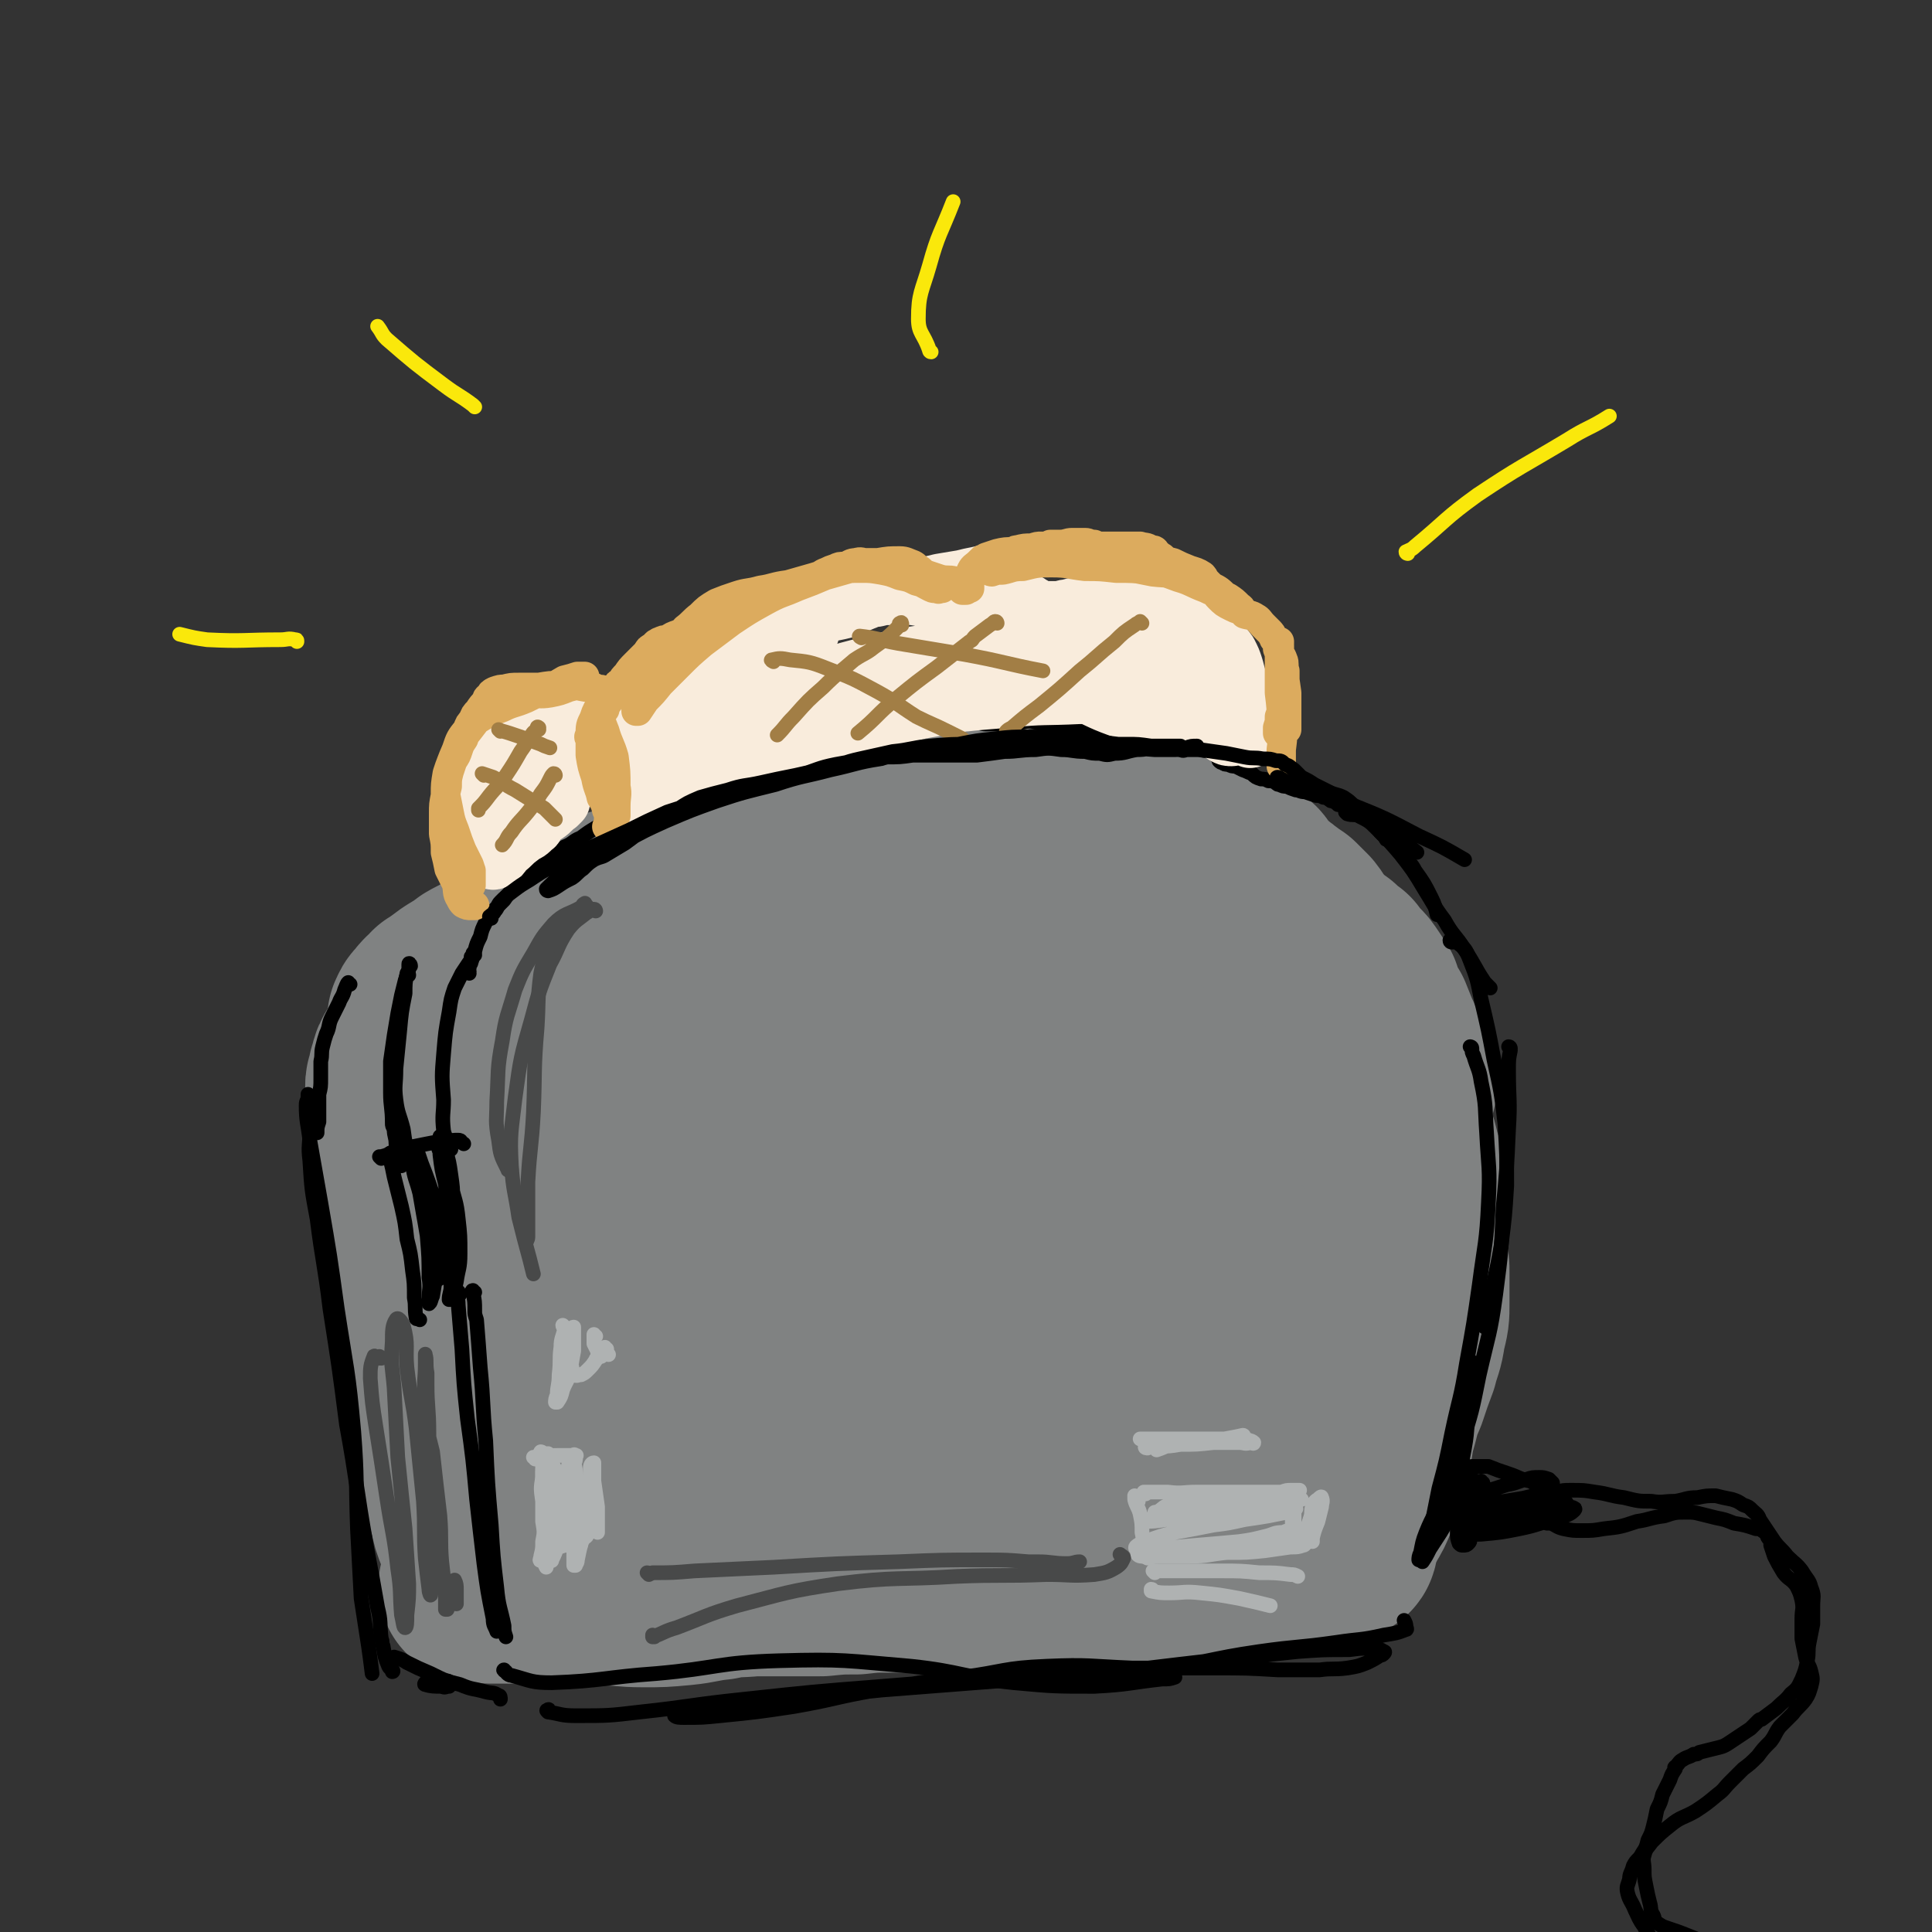 <svg viewBox='0 0 1054 1054' version='1.1' xmlns='http://www.w3.org/2000/svg' xmlns:xlink='http://www.w3.org/1999/xlink'><rect x="0" y="0" width="1054" height="1054" fill="#333333" stroke="none"/><g fill='none' stroke='rgb(128,130,130)' stroke-width='105' stroke-linecap='round' stroke-linejoin='round'><path d='M379,548c0,-1 0,-1 -1,-1 0,-1 0,0 -1,0 '/><path d='M390,564c-1,0 -1,0 -1,-1 -1,-2 -1,-2 -1,-4 1,-4 1,-4 1,-8 1,-2 1,-2 1,-5 0,-2 0,-2 -1,-4 -1,0 -1,0 -1,0 -1,-1 -1,-1 -2,0 -1,2 -1,3 -2,6 -2,4 -2,4 -4,9 -2,8 -2,8 -3,16 -1,9 -1,9 -2,18 -1,9 -1,9 -2,19 -1,9 -1,9 -2,18 0,10 0,10 1,20 1,11 1,11 3,22 2,10 3,10 6,20 0,3 0,2 1,5 2,8 3,8 5,15 1,6 1,7 2,13 0,2 1,1 1,3 2,6 1,6 2,11 1,2 0,2 1,3 1,7 1,7 3,13 1,5 1,5 3,9 0,3 0,3 1,5 0,1 0,1 1,1 0,-1 0,-1 -1,-2 -1,-4 -1,-4 -3,-9 -2,-6 -1,-6 -3,-12 -3,-8 -3,-8 -6,-16 -2,-8 -2,-8 -3,-17 -2,-8 -1,-9 -3,-17 -1,-9 -2,-9 -3,-17 -1,-8 -1,-8 -1,-16 0,-9 0,-9 0,-17 0,-6 0,-6 0,-12 0,-5 0,-5 -1,-10 0,-5 0,-5 -1,-10 -1,-5 -1,-5 -2,-10 -1,-5 -1,-5 -2,-10 -1,-5 0,-5 -1,-10 0,-5 1,-5 1,-9 0,-2 0,-2 0,-4 0,-1 -1,-1 0,-2 0,-3 0,-3 1,-5 1,-3 1,-3 2,-6 1,-2 1,-2 2,-5 1,-2 0,-2 1,-4 0,-1 1,-1 1,-2 2,-2 2,-1 3,-3 1,-2 1,-2 2,-4 2,-1 2,-1 4,-2 3,-3 3,-3 7,-5 3,-2 3,-3 7,-4 4,-2 4,-1 8,-3 4,-1 4,-1 7,-3 5,-1 5,-1 9,-3 5,-3 5,-3 9,-6 6,-2 6,-2 11,-4 6,-3 6,-3 12,-5 5,-3 5,-2 10,-4 4,-2 4,-2 8,-4 4,-1 4,-1 8,-2 4,-1 4,-1 8,-2 5,-2 5,-2 9,-4 5,-2 5,-2 11,-3 5,-2 5,-1 10,-3 8,-2 8,-2 16,-4 3,-1 3,-1 6,-2 3,-1 3,-1 7,-2 3,-2 3,-2 7,-3 5,-1 5,-1 9,-2 4,-1 4,-1 8,-2 4,-1 4,-1 9,-2 4,-1 4,-1 8,-2 1,0 1,0 2,0 3,-1 3,-1 7,-2 2,0 2,0 4,0 1,0 1,0 2,0 2,-1 2,-1 4,-1 1,0 1,0 1,0 4,0 4,0 7,-1 3,0 3,0 6,0 0,0 0,0 1,0 3,0 3,0 6,0 3,0 3,1 6,1 3,1 3,1 5,1 3,1 3,1 6,3 1,1 1,1 3,2 1,1 1,1 3,1 4,2 3,2 7,3 3,1 3,1 7,2 3,2 4,1 7,3 2,1 3,0 5,2 1,1 1,2 2,4 2,1 2,1 3,3 2,2 2,2 5,4 2,3 3,2 5,4 4,3 4,3 7,5 3,3 3,3 6,6 4,5 3,6 7,11 2,4 2,4 4,7 3,3 3,2 6,5 2,3 2,2 5,5 2,3 2,3 4,7 2,3 1,3 3,7 1,4 0,4 1,8 1,2 1,3 3,5 1,2 2,2 3,4 2,2 2,2 4,4 1,2 1,2 1,5 1,2 0,2 1,4 0,2 0,2 1,5 0,2 0,2 1,4 1,1 1,1 1,2 1,1 1,1 2,1 0,1 0,1 0,1 1,0 0,0 0,0 1,0 1,0 1,0 0,0 0,0 0,1 0,0 0,0 -1,1 0,2 1,2 0,3 0,3 0,3 0,5 -1,4 -1,4 -2,8 -1,6 -2,6 -3,11 -1,6 -1,7 -2,13 -2,7 -2,7 -3,14 -2,7 -2,7 -4,15 -2,8 -2,8 -5,16 -3,9 -2,9 -5,17 -3,9 -3,9 -6,17 -2,7 -2,7 -4,14 -2,6 -3,6 -5,12 -1,5 -1,5 -2,11 -2,6 -2,6 -3,12 -1,7 -1,7 -3,13 -1,5 -1,5 -3,10 0,2 -1,2 -1,5 -1,1 0,1 -1,1 0,1 0,0 0,1 0,0 0,0 0,0 0,-3 0,-3 0,-5 0,-5 0,-5 0,-10 0,-2 0,-2 0,-4 2,-14 3,-14 4,-29 2,-22 3,-22 4,-45 1,-27 1,-27 1,-54 -1,-24 -1,-24 -4,-47 -3,-28 -3,-28 -8,-55 -2,-7 -1,-8 -5,-13 -3,-3 -4,-4 -8,-4 -6,1 -7,2 -11,6 -8,9 -8,10 -13,21 -9,20 -10,20 -14,41 -10,49 -9,50 -15,100 -3,19 -1,19 -2,39 -1,18 -1,19 -2,35 0,1 1,0 1,-1 3,-8 3,-8 4,-16 4,-16 4,-16 5,-33 3,-24 3,-24 4,-48 1,-27 1,-27 1,-54 -1,-25 -1,-25 -5,-49 -2,-15 2,-19 -6,-30 -6,-8 -11,-9 -22,-8 -10,1 -11,5 -19,14 -12,13 -13,13 -21,30 -12,23 -11,24 -19,50 -8,25 -8,25 -14,51 -4,19 -3,20 -5,39 -2,13 -2,14 -1,27 0,7 0,8 3,14 1,3 3,4 6,3 5,-3 5,-5 9,-12 7,-16 7,-17 13,-34 8,-24 7,-25 14,-50 7,-26 7,-26 14,-53 6,-21 12,-21 11,-41 -2,-15 -4,-22 -16,-29 -11,-6 -16,-1 -30,3 -20,5 -21,6 -39,15 -22,11 -22,11 -42,25 -18,12 -18,13 -34,26 -11,9 -12,8 -21,18 -4,4 -6,7 -5,10 1,3 5,3 10,2 12,-3 12,-4 23,-9 18,-9 18,-10 34,-20 18,-11 19,-10 36,-23 14,-10 14,-10 28,-22 8,-7 12,-7 15,-15 1,-5 -3,-7 -8,-9 -7,-3 -9,-2 -17,-1 -13,1 -13,0 -25,4 -14,4 -15,4 -28,12 -15,9 -16,8 -28,21 -14,16 -14,17 -24,36 -6,11 -7,12 -8,24 -2,15 -3,16 2,30 3,9 5,9 13,15 7,6 8,6 18,8 12,2 12,2 25,1 15,-1 15,-2 30,-6 16,-4 16,-4 31,-10 25,-10 25,-10 49,-22 5,-2 11,-6 8,-7 -6,-3 -13,-3 -26,-1 -14,1 -14,3 -27,7 -16,5 -17,4 -32,11 -17,8 -17,9 -33,18 -17,10 -17,10 -34,21 -13,7 -13,7 -25,15 -6,4 -10,5 -12,9 -1,2 2,3 5,4 8,3 9,3 18,4 12,1 13,1 25,0 20,-2 20,-3 40,-6 43,-8 43,-8 85,-15 18,-3 18,-2 35,-5 13,-2 17,-3 26,-5 2,-1 -2,-1 -4,0 -8,3 -7,3 -15,6 -15,5 -15,5 -30,10 -19,6 -19,6 -39,12 -23,7 -23,7 -45,15 -21,7 -21,8 -41,15 -14,6 -14,6 -28,11 -8,3 -8,2 -15,5 -3,1 -5,1 -6,3 -1,0 0,1 1,2 4,2 4,2 9,2 9,1 9,1 18,1 15,0 15,0 30,-2 19,-2 19,-3 38,-6 19,-3 19,-3 38,-6 15,-2 15,-2 31,-4 10,-1 10,-1 21,0 6,0 7,-1 13,1 2,0 3,1 4,2 0,1 -1,2 -2,2 -5,2 -6,2 -11,3 -9,1 -9,1 -19,1 -13,1 -14,0 -27,1 -16,1 -16,1 -31,4 -16,3 -16,3 -32,7 -14,4 -14,5 -29,9 -13,3 -13,4 -27,6 -10,3 -10,2 -21,4 -6,1 -6,1 -12,2 -3,0 -3,0 -5,1 -1,1 -1,1 -2,2 -1,1 -1,1 -1,2 1,2 1,3 3,4 2,2 2,3 5,4 6,2 6,2 13,2 8,1 8,0 16,0 7,0 7,0 15,0 13,-1 13,-1 25,-2 22,-2 22,-2 43,-4 14,-1 14,0 28,-1 5,0 5,0 9,0 18,0 18,0 35,0 15,0 15,1 31,2 11,0 12,1 23,0 9,-1 9,-1 18,-3 5,-1 5,-1 10,-2 0,0 1,-1 1,-1 -3,1 -4,2 -8,3 -8,3 -8,3 -15,5 -8,2 -8,2 -16,4 -8,1 -8,1 -17,2 -10,1 -10,1 -20,2 -12,0 -12,0 -23,1 -14,1 -14,1 -27,3 -14,1 -14,1 -27,2 -12,1 -12,1 -25,3 -9,1 -9,1 -18,2 -8,0 -8,0 -16,1 -7,1 -7,1 -15,3 -6,1 -6,1 -13,3 -6,2 -6,2 -11,4 -5,2 -5,2 -9,4 -2,1 -2,1 -4,2 0,0 -1,0 -1,0 2,0 3,0 5,0 7,-1 7,-1 13,-2 11,-1 11,0 22,-1 15,-1 15,-1 30,-3 16,-2 16,-1 33,-4 16,-2 16,-3 32,-5 16,-3 16,-3 32,-6 16,-2 16,-2 32,-4 12,-2 12,-2 25,-3 8,-1 8,-1 16,-2 3,0 3,0 7,0 0,0 0,0 0,0 0,0 0,0 0,0 -2,1 -2,1 -4,2 -3,0 -3,0 -5,0 -4,-1 -4,-2 -7,-3 '/><path d='M691,538c0,-1 -1,-1 -1,-1 -1,-1 -1,-1 -1,-2 -1,-3 -1,-3 -2,-5 -1,-2 -1,-2 -2,-5 -1,-1 0,-1 -1,-2 0,0 0,0 0,-1 '/><path d='M750,611c-1,0 -2,-1 -1,-1 0,-2 1,-2 2,-3 2,-2 2,-2 4,-4 2,-3 2,-3 4,-6 1,-3 1,-3 1,-7 1,-3 1,-3 0,-7 0,-4 -1,-4 -2,-8 -1,-5 -1,-5 -3,-9 -2,-5 -2,-5 -4,-10 -2,-3 -2,-3 -4,-7 -1,-3 -1,-3 -2,-6 -2,-3 -2,-3 -4,-6 -2,-3 -2,-3 -4,-5 -3,-3 -3,-3 -5,-6 -3,-2 -3,-2 -6,-5 -3,-2 -4,-2 -7,-5 -4,-2 -3,-3 -7,-5 -3,-2 -3,-2 -7,-4 -3,-2 -3,-2 -6,-4 -3,-2 -3,-2 -6,-4 -3,-1 -3,-1 -6,-3 -5,-3 -5,-4 -10,-6 -5,-2 -5,-2 -9,-4 -4,-2 -4,-2 -9,-4 -2,-1 -3,-1 -5,-2 -1,0 -1,-1 -2,-1 -4,-2 -4,-2 -7,-4 -4,-2 -4,-2 -7,-3 -4,-2 -4,-2 -9,-4 -4,-1 -5,-1 -9,-2 -5,-2 -5,-2 -9,-4 -4,-2 -4,-2 -9,-4 -4,-1 -4,-1 -8,-2 -3,-1 -3,-2 -7,-2 -4,-1 -5,0 -9,-1 -4,0 -4,-1 -9,-1 -4,-1 -4,-1 -9,-1 -3,-1 -3,-1 -7,-1 -3,-1 -3,-1 -7,-2 -3,0 -3,0 -7,-1 -4,0 -4,0 -8,0 -5,0 -5,0 -10,0 -5,0 -5,0 -10,0 -5,1 -5,0 -9,1 -4,0 -4,0 -8,0 -4,1 -4,1 -8,2 -5,0 -5,0 -10,1 -5,1 -5,1 -11,2 -5,1 -5,1 -10,2 -5,1 -5,1 -9,2 -5,1 -5,1 -9,2 -5,2 -5,2 -9,3 -5,1 -5,1 -9,3 -4,1 -4,1 -8,2 -3,1 -3,1 -6,3 -3,1 -3,1 -6,3 -3,1 -3,0 -6,1 -3,2 -2,2 -5,4 -3,1 -4,1 -7,2 -2,1 -2,0 -5,1 -3,1 -3,2 -5,3 -3,1 -3,2 -6,3 -2,1 -3,1 -5,3 -2,1 -2,1 -4,3 -3,2 -3,2 -5,4 -2,2 -3,2 -5,3 -3,2 -3,2 -6,4 -2,2 -2,2 -4,4 -2,1 -2,1 -3,2 -2,1 -2,1 -4,3 -2,1 -2,2 -4,4 -2,2 -2,2 -4,4 -3,2 -3,2 -6,4 -3,2 -3,2 -6,4 -2,2 -2,2 -4,3 -2,1 -2,2 -3,3 -1,1 -2,1 -3,2 -2,2 -2,2 -4,4 -2,2 -2,2 -4,4 -1,2 -1,2 -3,3 -1,1 -2,1 -3,2 -1,1 -1,1 -2,2 -1,1 -1,1 -2,3 -2,1 -2,1 -4,3 -1,1 -1,1 -2,1 -1,1 -1,1 -2,2 -1,1 -1,0 -2,1 -1,1 -1,1 -2,2 -1,0 -1,0 -2,1 0,0 0,0 -1,0 0,1 0,1 -1,1 0,0 0,0 0,0 -1,1 -1,1 -2,2 -1,0 -1,0 -1,0 0,0 0,0 0,1 -1,0 -1,0 -1,0 -1,1 -1,1 -1,0 0,0 0,0 0,-1 0,0 0,0 0,0 0,-1 0,-1 0,-1 -1,0 -1,0 -2,0 -1,1 -1,1 -3,2 -1,1 -1,1 -2,2 -2,2 -1,2 -3,3 -1,2 -1,1 -3,3 -1,0 -1,1 -2,1 -1,1 -1,1 -3,1 0,0 0,1 0,1 0,0 0,0 0,0 0,0 0,0 0,0 0,0 0,0 -1,0 -1,0 -1,1 -3,1 -1,0 -1,0 -2,0 0,0 0,0 -1,0 0,0 0,0 -1,0 0,-2 0,-2 -1,-3 0,-2 0,-2 -1,-3 0,-2 0,-2 0,-3 -1,-2 -1,-2 -1,-4 0,-2 0,-2 0,-4 0,-3 0,-3 0,-6 0,-1 0,-1 0,-2 1,-2 1,-3 3,-4 1,-2 1,-2 3,-4 2,-2 2,-1 3,-3 3,-1 2,-2 5,-3 2,-2 2,-2 5,-4 5,-3 5,-3 9,-6 5,-3 5,-2 9,-5 5,-3 5,-3 9,-5 4,-3 4,-3 9,-6 5,-4 5,-4 11,-7 6,-3 6,-3 12,-6 7,-3 7,-3 15,-6 7,-2 7,-2 14,-4 6,-1 6,-1 11,-2 6,-2 5,-2 11,-4 4,-1 4,-1 9,-2 1,-1 1,-1 3,-1 0,0 0,0 0,0 -3,2 -3,2 -6,4 -4,3 -5,3 -9,6 -7,3 -7,3 -13,6 -9,4 -9,4 -18,9 -11,6 -11,6 -22,11 -9,5 -10,5 -19,11 -9,5 -9,5 -17,11 -7,4 -7,5 -13,10 -6,5 -6,5 -12,10 -6,4 -6,4 -11,8 -4,4 -5,3 -8,7 -2,3 -2,3 -3,7 -1,3 -1,3 -1,6 -1,1 -1,1 -1,2 0,5 0,5 0,9 1,10 1,10 2,19 1,3 1,3 2,6 2,12 1,12 3,25 3,14 3,13 5,27 3,14 2,14 5,28 2,15 2,15 4,29 2,15 2,15 3,30 2,14 2,14 4,28 2,9 1,9 3,19 2,6 2,6 4,13 1,5 1,5 3,10 2,4 1,4 3,7 1,1 1,2 2,1 2,-2 2,-3 2,-7 1,-9 1,-9 2,-17 1,-16 0,-16 1,-32 1,-23 2,-23 3,-46 1,-25 1,-25 2,-51 1,-22 1,-22 2,-45 2,-25 1,-25 5,-51 0,-3 1,-5 2,-6 1,-1 1,1 1,2 1,11 0,12 0,23 1,22 0,22 2,44 3,30 3,30 7,59 4,28 4,28 9,56 4,21 5,21 9,42 4,13 4,13 7,27 1,8 1,8 3,16 1,2 1,5 1,4 1,-2 1,-4 1,-9 1,-14 1,-14 1,-28 -1,-23 -2,-23 -3,-45 -1,-29 -1,-29 -3,-58 -1,-27 -1,-27 -3,-54 -1,-18 -2,-18 -2,-36 0,-11 0,-11 2,-22 1,-4 2,-5 4,-7 1,-1 3,1 3,3 2,10 1,10 2,21 1,19 1,19 2,38 1,26 1,26 2,51 1,22 0,22 2,45 2,17 3,17 6,34 2,12 3,12 6,23 '/><path d='M260,866c0,0 -1,-1 -1,-1 3,0 4,1 8,1 9,0 9,0 17,0 11,0 11,-1 22,0 11,0 11,0 23,1 11,0 11,1 22,1 10,0 10,0 21,-1 10,-1 10,-2 20,-3 9,-2 9,-1 19,-2 9,0 9,0 18,0 9,0 9,0 19,0 10,-1 10,-1 19,-1 9,-1 9,-1 18,-1 8,0 8,0 17,0 8,0 8,0 16,0 7,0 7,0 15,0 7,0 7,0 15,0 8,0 8,0 16,0 6,0 6,0 13,0 5,0 5,0 10,0 4,-1 4,-2 9,-2 5,-1 5,-2 10,-2 5,-1 5,-1 11,-1 5,0 5,0 10,0 4,-1 4,0 8,-1 4,0 4,0 8,0 4,-1 4,-1 9,-1 6,0 6,0 11,0 6,0 6,0 11,0 4,-1 4,0 8,0 3,-1 4,-1 7,-1 3,-1 3,-1 7,-2 3,-1 3,-1 6,-1 3,-1 3,-1 6,-2 1,0 1,0 3,0 3,-1 3,-1 6,-1 4,0 4,0 7,-1 2,0 2,0 4,-1 2,-1 2,-1 3,-1 0,0 1,0 1,-1 0,-1 0,-1 0,-2 1,-3 1,-3 2,-6 2,-4 2,-4 4,-8 3,-5 3,-5 5,-10 3,-7 3,-7 5,-14 2,-7 1,-7 3,-14 1,-7 1,-7 3,-14 2,-8 2,-8 5,-15 3,-9 3,-9 6,-17 2,-8 3,-8 4,-16 2,-8 2,-8 2,-15 0,-7 0,-7 0,-14 0,-1 0,-1 0,-3 0,-4 0,-4 -1,-8 0,-2 0,-2 0,-4 -1,-6 -1,-6 -1,-12 -1,-7 0,-7 -1,-14 0,-6 0,-6 0,-12 -1,-5 -1,-5 -1,-10 -1,-1 -1,-1 -1,-3 -1,-5 -1,-5 -3,-10 -1,-3 -1,-3 -1,-6 -1,-2 0,-2 0,-5 -1,-3 -1,-3 0,-5 0,-3 0,-3 0,-5 0,-2 0,-2 1,-4 0,-1 0,-1 0,-2 0,-1 0,-1 0,-2 0,0 0,0 0,0 0,0 0,0 0,0 1,0 1,0 1,1 '/></g>
<g fill='none' stroke='rgb(0,0,0)' stroke-width='8' stroke-linecap='round' stroke-linejoin='round'><path d='M191,537c-1,0 -1,-1 -1,-1 -1,1 -1,2 -2,4 -1,4 -2,4 -3,7 -2,4 -2,4 -4,8 -2,4 -1,5 -3,9 -1,3 -1,3 -2,7 -1,4 0,4 -1,8 0,5 0,5 0,9 0,5 0,5 -1,9 0,1 0,1 0,2 0,2 0,2 0,4 0,1 0,1 0,2 0,4 0,4 0,7 -1,3 -1,3 -1,6 '/><path d='M208,632c0,0 -1,-1 -1,-1 0,0 1,0 1,0 4,-1 3,-1 7,-3 4,-1 4,-1 8,-2 5,-1 5,-1 10,-2 5,-1 5,-1 10,-1 4,-1 4,-1 7,-1 2,0 1,1 3,2 0,0 0,0 0,0 '/><path d='M214,630c0,0 -1,-1 -1,-1 0,1 0,2 0,4 1,4 1,4 2,9 2,8 2,8 4,16 2,9 2,9 3,18 2,8 2,8 3,17 1,7 1,7 1,15 1,5 0,5 1,11 0,1 1,0 2,1 '/><path d='M241,621c0,0 -1,-1 -1,-1 0,0 1,0 1,0 1,3 2,4 2,7 2,7 2,7 3,14 1,7 1,7 1,13 1,11 1,11 1,22 0,5 0,5 0,11 0,1 0,1 0,2 0,3 0,3 -1,7 0,2 0,2 0,3 0,1 0,1 0,1 0,-2 1,-2 0,-5 0,-4 1,-4 0,-8 -1,-7 0,-7 -2,-13 -3,-9 -4,-8 -7,-17 -3,-8 -3,-9 -6,-17 -2,-5 -2,-5 -4,-11 -1,-1 -1,-2 -2,-3 0,-1 -1,0 -1,1 0,4 -1,4 0,8 1,8 2,8 4,16 2,12 2,11 4,23 1,12 1,12 1,23 1,6 0,6 0,12 0,1 0,3 0,2 1,0 1,-2 2,-4 1,-6 1,-6 2,-11 0,-9 1,-9 0,-18 -1,-10 -2,-10 -4,-19 -1,-9 -1,-9 -3,-18 -1,-5 -1,-5 -3,-9 0,-1 0,-2 0,-2 -1,2 -1,3 -1,6 2,8 2,8 4,16 1,10 1,10 2,20 1,9 1,9 2,17 1,4 0,5 2,8 0,1 1,1 2,1 2,-1 3,-2 3,-4 2,-5 2,-5 3,-11 1,-8 1,-8 0,-16 0,-10 -1,-10 -2,-21 -2,-8 -2,-8 -3,-16 0,-3 -1,-5 -1,-5 0,0 0,2 1,3 1,8 2,7 3,15 2,10 1,10 2,21 1,12 1,12 1,23 0,7 0,7 0,15 0,3 -1,4 -1,7 1,0 1,0 1,-1 2,-4 2,-4 3,-9 1,-7 2,-7 2,-15 0,-10 0,-10 -1,-19 -1,-10 -2,-10 -4,-19 0,-2 -1,-5 -1,-5 -1,1 -1,3 -1,6 0,8 0,8 0,15 0,9 0,9 1,18 0,8 1,8 1,17 '/><path d='M224,527c0,-1 -1,-2 -1,-1 0,0 0,1 0,3 -1,3 -1,3 -2,6 -1,4 -1,4 -2,8 -1,5 -1,5 -2,10 -1,6 -1,6 -2,12 -1,7 -1,7 -2,14 0,9 0,9 0,17 0,8 1,8 1,17 0,1 0,1 1,3 0,4 1,4 1,8 1,1 1,1 1,2 0,2 0,2 1,5 0,0 0,0 0,1 1,1 1,1 1,2 0,0 0,0 0,0 0,1 0,1 0,2 '/><path d='M223,532c0,0 0,-2 -1,-1 -1,5 -1,6 -1,11 -2,10 -2,10 -3,21 -1,10 -1,10 -2,20 0,9 -1,9 0,17 1,8 2,8 4,16 1,7 1,8 3,15 1,3 2,3 3,5 '/><path d='M259,521c0,0 -1,0 -1,-1 0,0 0,1 0,1 0,1 0,1 -1,1 0,2 0,2 -1,3 -2,3 -2,3 -4,6 -2,4 -2,4 -4,8 -2,6 -2,6 -3,13 -2,11 -2,11 -3,23 -1,12 -1,12 0,25 0,8 -1,8 0,17 1,4 2,4 3,9 1,1 1,1 1,1 '/><path d='M256,531c0,-1 -1,-1 -1,-1 0,-1 1,0 1,0 0,-1 -1,-1 0,-2 0,-2 1,-2 1,-3 1,-3 1,-3 2,-6 1,-4 1,-4 3,-8 1,-4 1,-4 3,-8 2,-3 2,-3 4,-6 3,-3 3,-3 6,-6 2,-3 2,-3 5,-6 2,-3 1,-3 4,-5 2,-3 2,-3 5,-6 3,-2 3,-3 6,-4 3,-2 3,-2 6,-3 4,-2 4,-2 7,-5 5,-2 4,-3 9,-5 4,-3 4,-3 9,-6 5,-2 5,-2 9,-4 4,-2 4,-2 8,-4 3,-2 3,-2 6,-4 4,-1 4,-1 7,-3 4,-3 4,-3 8,-6 3,-2 3,-1 7,-3 3,-1 3,-1 6,-2 2,0 2,0 4,0 3,-1 3,-1 6,-1 4,-1 4,-1 7,-2 4,0 4,0 8,-1 3,-1 3,-1 6,-2 3,-1 3,-1 6,-2 3,-2 3,-2 7,-3 4,-1 4,-1 8,-3 3,-1 3,-1 7,-1 3,-1 3,-1 7,-2 2,-1 2,-1 5,-2 4,-1 4,-1 7,-2 4,-1 4,0 9,-1 6,-1 6,-1 11,-2 5,0 5,0 10,-1 4,0 4,0 7,-1 1,0 1,1 2,0 2,0 2,0 4,0 1,0 1,0 1,0 3,0 3,0 5,0 2,-1 1,-1 3,-1 4,-1 4,-1 9,-2 3,0 3,0 7,-1 1,0 1,0 3,0 3,0 3,-1 7,-1 2,0 2,1 5,1 3,0 3,0 5,0 4,0 4,0 7,0 4,-1 4,-1 8,-1 4,-1 4,-1 7,0 2,0 2,0 3,1 1,0 1,1 2,1 1,1 2,1 3,1 4,0 4,0 7,0 4,0 4,0 9,0 3,0 3,0 7,1 1,0 1,0 2,1 1,1 1,1 1,2 1,0 1,1 2,1 2,0 2,0 4,0 2,0 3,0 5,0 2,0 2,0 5,1 0,0 0,0 1,1 0,0 0,0 1,0 1,1 1,1 2,1 4,0 4,0 7,0 4,0 4,0 8,0 2,0 2,0 5,0 1,0 1,1 2,2 0,0 0,0 0,1 1,1 1,1 3,1 2,1 2,0 4,0 4,0 4,0 7,0 3,1 3,0 6,1 2,0 2,1 3,2 0,0 0,1 0,1 1,1 1,1 1,2 1,1 1,1 2,1 1,1 1,1 3,1 2,1 2,1 4,1 2,1 2,1 4,2 3,1 2,1 5,2 2,2 2,2 5,3 2,0 2,0 4,1 2,0 2,0 4,1 1,1 1,1 2,1 2,1 2,1 4,1 2,1 2,1 5,2 2,0 2,1 5,1 3,1 3,1 6,2 2,0 2,0 4,1 1,0 1,0 3,1 1,1 1,1 2,1 2,1 2,1 3,2 3,0 3,0 5,1 2,2 2,2 4,4 3,1 3,0 6,1 1,1 1,1 3,2 1,1 1,1 2,2 1,1 1,1 2,3 1,1 1,1 1,2 1,1 1,1 3,3 0,1 0,1 1,1 2,2 2,2 4,3 1,1 1,1 2,2 1,1 1,1 1,2 1,2 1,2 2,3 3,3 4,3 6,7 5,7 5,7 9,15 2,4 2,5 3,9 '/><path d='M735,444c0,0 -1,-1 -1,-1 0,0 1,0 1,1 3,1 4,0 6,1 6,3 6,3 10,7 7,7 7,7 13,14 7,9 7,9 13,19 5,8 5,9 11,17 5,9 6,8 11,16 6,9 5,9 11,18 1,1 1,1 3,3 '/><path d='M792,514c0,0 -1,0 -1,-1 0,0 1,1 1,1 2,0 3,-1 4,1 4,3 4,4 6,9 4,10 4,11 6,21 4,17 4,17 7,33 4,18 4,18 6,35 1,17 1,17 1,34 -1,16 -1,16 -3,32 -3,18 -4,18 -7,35 -1,5 -1,5 -2,10 '/><path d='M803,572c0,0 -1,-1 -1,-1 0,0 1,0 1,1 0,2 0,2 1,4 2,7 3,7 4,14 3,14 2,14 3,28 1,19 2,19 1,38 -1,22 -2,22 -5,45 -3,21 -3,21 -7,43 -3,19 -4,19 -8,38 -3,15 -3,15 -7,30 -2,10 -2,10 -4,20 '/><path d='M824,572c0,0 0,-1 -1,-1 0,0 1,1 1,2 -1,5 -1,5 -1,11 0,16 1,16 0,32 -1,22 -1,22 -3,43 -1,24 -1,24 -4,47 -3,22 -4,22 -9,44 -4,20 -4,20 -10,39 -5,14 -5,14 -11,28 -3,10 -4,9 -8,19 -2,5 -2,6 -3,11 -1,2 -1,3 -1,4 0,0 1,0 1,0 '/><path d='M803,744c0,-1 0,-1 -1,-1 0,-1 1,0 1,0 -1,11 -1,11 -2,23 -1,14 0,14 -3,29 -2,13 -1,14 -6,27 -4,12 -5,12 -12,23 -2,4 -2,4 -4,7 '/><path d='M251,706c-1,-1 -1,-2 -1,-1 -1,2 0,3 0,7 1,12 1,12 2,24 1,19 1,19 3,38 3,22 3,22 5,44 2,18 2,18 4,35 2,15 2,15 5,30 0,4 1,4 2,7 '/><path d='M259,705c-1,0 -1,0 -1,-1 -1,0 0,1 0,1 0,0 0,0 0,0 1,5 1,5 1,10 0,2 0,2 1,5 1,13 1,12 2,26 2,20 1,20 3,40 1,23 1,23 3,46 1,17 1,17 3,34 1,11 2,11 4,21 0,3 0,3 1,6 '/><path d='M169,598c0,0 0,0 -1,-1 0,0 0,1 0,1 0,3 -1,2 -1,5 0,9 1,10 2,19 3,17 3,17 6,34 5,29 5,29 9,58 5,33 6,33 9,67 2,26 1,26 2,53 1,19 1,19 2,38 2,13 2,13 4,26 1,7 1,7 2,15 '/><path d='M170,617c-1,0 -1,-1 -1,-1 -1,-1 0,-2 0,-1 0,0 0,1 0,2 0,8 -1,8 0,16 1,16 1,16 4,32 3,24 4,24 7,49 5,32 5,32 9,63 6,33 5,33 11,67 3,16 3,16 6,33 2,8 1,8 2,17 1,2 0,2 1,4 1,6 1,6 3,11 1,2 2,1 2,2 1,1 0,1 0,1 '/><path d='M216,905c0,0 -1,-1 -1,-1 0,0 0,0 0,0 3,1 4,1 7,3 6,3 6,3 13,6 8,4 8,4 16,6 7,3 7,2 14,4 4,1 4,0 7,2 1,0 1,1 1,2 0,0 0,0 0,0 '/><path d='M245,918c0,0 0,-1 -1,-1 -1,0 -1,1 -2,1 -5,0 -5,-1 -9,-1 -1,1 -2,2 -1,2 3,1 5,1 9,1 2,1 2,0 4,0 '/><path d='M276,912c0,0 -2,-1 -1,-1 1,1 2,3 4,3 11,3 11,4 22,4 28,-1 29,-3 57,-5 34,-3 33,-6 67,-7 36,-1 36,0 72,3 28,3 28,6 56,9 22,2 22,2 44,2 19,-1 19,-2 37,-4 4,0 4,0 7,-1 '/><path d='M300,934c0,-1 -1,-2 -1,-1 -1,0 -1,0 0,1 7,1 7,2 15,2 18,0 18,0 35,-2 28,-3 28,-4 57,-7 37,-4 37,-4 75,-7 37,-3 37,-3 74,-5 31,-2 31,-2 63,-4 25,-3 25,-3 51,-6 20,-2 20,-2 39,-4 14,-1 14,-1 28,-1 8,-1 8,-1 16,0 2,0 1,0 3,1 0,0 0,0 0,0 0,0 1,0 0,1 -1,1 -1,1 -2,1 -3,2 -3,2 -7,4 -5,2 -5,2 -11,3 -8,1 -8,0 -15,1 -12,0 -12,0 -23,0 -17,-1 -17,-1 -34,-1 -22,0 -22,0 -45,0 -24,-1 -24,-2 -47,-1 -24,1 -23,3 -46,6 -24,3 -24,3 -47,7 -23,4 -22,5 -45,9 -20,3 -20,3 -40,5 -10,1 -10,1 -20,1 -2,0 -4,0 -5,-1 0,-1 2,-1 3,-1 8,-2 8,-2 16,-3 18,-2 18,-2 36,-4 29,-3 29,-3 58,-6 38,-3 38,-3 77,-6 37,-3 37,-2 74,-6 28,-3 27,-5 55,-9 21,-3 21,-2 42,-5 13,-2 13,-1 26,-4 6,-1 7,-1 12,-3 1,0 0,-1 0,-2 0,-1 0,-1 -1,-3 0,0 0,0 0,0 '/><path d='M809,809c0,0 -1,0 -1,-1 0,0 0,1 0,1 -2,0 -3,-2 -5,-1 -2,1 -2,2 -2,4 -1,4 -1,4 -1,8 1,5 1,5 2,10 0,5 0,5 0,9 0,2 0,2 -1,3 -1,1 -1,1 -3,1 -1,0 -1,0 -2,-1 -1,-3 -1,-3 -1,-6 0,-4 0,-4 1,-8 1,-6 2,-6 3,-11 2,-5 1,-5 2,-10 1,-3 1,-3 1,-5 0,-1 0,-1 1,-2 1,0 1,0 2,0 3,0 4,0 7,0 5,2 5,2 11,4 6,2 6,3 12,4 3,2 3,2 7,2 3,1 3,1 5,0 0,0 0,-1 0,-1 -1,-1 -1,-1 -2,-2 -3,-1 -3,-1 -5,-1 -4,0 -4,0 -7,1 -5,1 -5,2 -11,3 -6,2 -6,2 -13,4 -5,2 -5,2 -10,4 -1,1 -2,2 -1,2 3,1 4,1 9,1 7,-1 7,-1 14,-2 6,-1 6,-1 12,-2 3,-1 3,0 7,-1 1,0 1,-1 1,-1 -1,0 -2,0 -4,1 -5,1 -5,1 -11,3 -8,2 -8,2 -16,4 -6,2 -7,2 -13,4 -1,0 -2,1 -2,2 3,1 5,1 9,1 8,1 8,1 16,0 11,0 11,0 21,-2 5,-1 4,-2 8,-3 1,-1 1,0 2,-1 2,-1 4,-1 4,-3 0,-1 -1,-2 -3,-3 -4,-2 -4,-1 -9,-1 -6,0 -7,0 -13,1 -10,2 -10,2 -19,6 -7,3 -8,3 -14,7 -1,2 -3,4 -1,5 4,2 6,1 12,1 11,-1 11,-1 21,-3 10,-2 10,-3 19,-5 4,-2 4,-1 8,-3 2,-1 4,-3 3,-3 -1,-1 -3,-1 -7,-1 -7,1 -7,1 -14,2 -8,0 -8,0 -15,2 -2,0 -3,0 -4,1 -1,1 0,2 0,4 '/><path d='M850,816c0,-1 -1,-1 -1,-1 0,0 0,0 0,0 -1,0 -2,-1 -2,-1 0,0 1,0 2,0 4,-1 4,-1 8,-1 7,0 7,0 13,1 8,1 8,2 16,3 8,2 8,2 15,2 6,1 6,0 13,0 6,-1 6,-2 12,-2 5,-1 5,-1 10,-1 4,1 4,1 9,2 3,1 3,1 6,3 3,1 3,1 5,3 2,2 3,2 4,5 2,3 2,3 4,6 2,3 2,3 4,6 3,4 4,4 7,8 4,4 5,4 8,8 3,5 4,5 5,9 2,5 1,5 1,10 0,5 0,5 0,10 -1,5 -1,5 -2,10 -1,5 0,5 -1,10 -1,5 -1,5 -3,10 -2,4 -2,5 -6,8 -3,4 -4,4 -8,8 -4,3 -4,3 -8,6 -1,0 -1,0 -2,1 -2,2 -2,2 -4,4 -6,4 -6,4 -12,8 -3,2 -4,2 -8,3 -4,1 -4,1 -8,2 -1,1 -1,1 -3,1 -3,2 -3,1 -6,3 -2,1 -2,2 -4,4 -1,0 0,1 0,1 -2,3 -2,3 -3,6 -2,4 -2,4 -4,8 -1,4 -1,4 -3,8 -1,5 -1,5 -2,9 -1,4 -1,4 -3,8 -1,4 -1,4 -3,7 -2,4 -3,3 -5,7 -1,4 -2,4 -2,7 -1,4 -2,4 -1,8 1,4 2,4 4,9 2,4 2,5 5,9 2,4 2,4 5,8 4,3 4,3 8,5 5,2 5,2 11,3 5,1 5,1 11,1 4,0 4,0 9,0 2,0 2,0 4,0 5,1 5,0 9,1 5,0 5,0 10,0 4,0 4,0 8,0 1,0 1,0 2,0 1,0 1,1 1,1 -3,0 -3,0 -5,0 -4,-1 -4,-1 -7,-1 -6,0 -6,0 -11,-1 -6,-1 -6,-1 -12,-3 -4,-2 -4,-2 -8,-4 -6,-3 -6,-3 -11,-5 -5,-2 -5,-2 -11,-4 -3,-1 -3,-1 -6,-3 -2,-1 -1,-2 -2,-4 -2,-3 -1,-4 -2,-7 -1,-4 -1,-4 -2,-9 -1,-5 -1,-5 -1,-9 0,-4 -1,-5 0,-8 1,-4 2,-4 4,-7 5,-5 5,-5 10,-9 6,-5 7,-4 14,-8 6,-4 6,-4 12,-9 4,-3 3,-3 7,-7 3,-3 3,-3 7,-7 4,-3 4,-3 8,-7 3,-4 3,-4 7,-8 3,-4 2,-4 5,-8 4,-4 4,-4 7,-7 3,-4 4,-4 7,-8 2,-3 2,-4 3,-7 1,-4 1,-4 0,-8 -1,-4 -2,-4 -3,-8 -1,-5 -1,-5 -2,-10 0,-5 0,-5 0,-11 0,-5 1,-5 0,-10 -1,-4 -1,-4 -3,-8 -3,-4 -4,-3 -7,-7 -3,-5 -3,-5 -5,-9 -1,-3 -1,-3 -2,-6 0,-1 0,-1 0,-2 -1,-2 -2,-2 -2,-4 -1,0 0,-1 -1,-1 -2,-1 -2,-2 -5,-2 -6,-2 -6,-2 -12,-3 -5,-2 -5,-2 -10,-3 -4,-1 -4,-1 -8,-2 -4,-1 -4,-1 -8,-1 -6,0 -6,0 -12,2 -8,1 -8,2 -15,3 -9,3 -9,3 -18,4 -6,1 -6,1 -12,1 -5,0 -5,0 -10,-1 -4,-1 -4,-2 -7,-3 -1,0 -1,0 -2,0 '/></g>
<g fill='none' stroke='rgb(249,236,220)' stroke-width='32' stroke-linecap='round' stroke-linejoin='round'><path d='M384,424c0,0 0,-1 -1,-1 0,0 1,1 1,1 -1,0 -1,0 -1,0 0,0 0,0 0,0 -1,0 -1,0 -2,-1 0,-1 0,-1 -1,-1 -1,-1 -1,-1 -2,-2 -2,-1 -2,-1 -3,-3 -1,-3 -1,-3 -2,-6 -1,-2 -1,-2 -2,-5 -1,-2 -1,-2 -1,-5 -1,-2 0,-2 -1,-5 -1,-2 -1,-2 -2,-4 0,-2 -1,-2 -1,-4 -1,-2 -1,-2 -1,-4 0,-2 0,-2 0,-4 0,-2 0,-2 0,-4 0,-1 0,-1 0,-2 1,-1 0,-1 0,-1 0,-1 0,-1 0,-2 1,-1 0,-1 1,-2 0,-1 0,-1 1,-3 1,-1 1,-1 2,-2 0,-1 0,-1 1,-2 0,-1 0,-1 0,-2 2,-1 2,0 3,-1 2,-2 2,-2 4,-4 2,-1 2,-1 4,-3 2,-1 2,-1 4,-2 2,-1 2,-1 5,-3 3,-1 3,-1 5,-2 4,-2 4,-2 8,-3 1,-1 1,-1 2,-1 5,-2 5,-2 11,-4 4,-1 4,-1 9,-2 6,-1 6,-1 12,-2 5,-1 5,-2 9,-3 6,-1 6,-1 12,-3 5,-1 5,-1 11,-2 5,-1 5,-1 10,-2 5,-1 5,-1 9,-2 4,0 4,0 8,-1 4,0 4,0 8,0 5,-1 5,-1 9,-2 6,-1 6,-1 12,-2 4,-1 4,-1 9,-2 4,-1 5,-1 9,-1 1,1 1,2 2,3 1,2 0,2 1,4 1,1 1,1 2,2 1,2 2,1 3,2 3,2 3,2 5,3 3,1 3,1 5,2 1,1 2,1 3,2 2,1 1,1 3,2 1,0 1,0 3,0 3,0 3,0 6,0 4,0 4,-1 7,-1 3,-1 3,-1 5,-1 1,-1 1,-1 2,-1 1,0 1,0 3,0 3,0 3,0 6,0 3,0 3,0 7,0 3,0 3,0 7,1 4,0 4,0 7,1 4,1 4,1 8,2 3,1 3,1 6,2 3,0 3,0 6,1 2,1 2,1 5,1 3,1 3,1 7,1 2,0 2,0 5,1 2,1 2,0 3,2 1,0 1,1 2,2 1,2 1,1 2,3 1,2 1,2 2,4 2,3 2,2 4,5 2,4 2,4 3,7 1,3 1,4 2,7 0,2 0,2 1,5 1,3 1,3 2,6 1,2 1,2 2,5 1,3 1,2 2,5 1,2 1,2 1,5 0,1 0,2 0,3 0,1 0,1 -1,3 0,0 0,0 0,1 0,0 0,0 0,0 0,-1 0,-1 0,-2 0,-1 0,-1 -1,-3 -1,-3 -1,-3 -2,-5 -2,-4 -2,-4 -4,-7 -1,-1 -1,-1 -2,-1 -3,-4 -3,-4 -6,-7 -2,-4 -2,-4 -5,-7 -3,-2 -3,-2 -6,-5 -3,-2 -3,-2 -6,-4 -3,-2 -3,-2 -6,-4 -3,-1 -3,-1 -7,-3 -4,-1 -4,-1 -8,-3 -5,-2 -5,-2 -10,-4 -5,-2 -5,-3 -10,-4 -4,-1 -4,-1 -8,-2 -1,0 -1,-1 -2,-1 -7,-2 -7,-1 -13,-3 -8,-1 -8,-1 -15,-3 -6,-2 -6,-2 -12,-4 -5,-1 -5,-1 -9,-1 -7,-1 -7,-1 -14,-2 -6,0 -6,0 -12,0 -7,-1 -7,-1 -14,-1 -6,-1 -6,-1 -12,-2 -6,0 -6,0 -11,0 -5,0 -5,0 -9,1 -4,0 -4,1 -7,2 -5,2 -4,2 -9,4 -4,1 -4,1 -9,2 -4,1 -4,1 -8,3 -5,1 -5,0 -9,2 -5,2 -5,3 -9,5 -5,2 -5,2 -9,4 -5,2 -5,2 -9,4 -3,1 -3,1 -6,3 -3,1 -3,1 -5,1 -1,1 -1,1 -2,2 -2,1 -2,1 -4,2 -3,1 -3,0 -6,1 -3,2 -3,2 -7,3 -4,1 -4,1 -8,3 -3,1 -3,1 -6,4 -3,2 -2,2 -5,5 -3,4 -2,4 -5,8 -3,5 -3,5 -7,10 -3,4 -3,4 -7,9 -1,2 -2,3 -2,4 0,0 1,0 2,0 2,-2 2,-2 5,-4 4,-3 4,-3 8,-6 7,-5 7,-5 15,-9 9,-6 9,-7 18,-13 10,-6 10,-6 20,-12 9,-5 9,-5 18,-10 5,-3 5,-2 10,-5 3,-1 3,-1 5,-2 1,0 1,-1 2,-1 0,0 0,-1 0,-1 -2,0 -3,0 -5,1 -5,1 -5,1 -10,2 -6,2 -6,1 -13,4 -9,3 -9,3 -17,8 -6,3 -6,3 -11,7 -8,7 -7,7 -14,14 -9,10 -9,10 -17,19 -5,6 -6,6 -10,13 -2,3 -1,3 -2,7 0,1 0,1 0,2 1,1 1,1 2,1 1,1 1,1 2,0 2,-2 2,-2 3,-5 1,-2 1,-3 2,-6 0,-3 1,-3 1,-7 0,-4 0,-4 0,-7 0,-2 0,-3 -1,-4 0,-1 -1,-1 -2,-1 -1,0 -2,-1 -3,0 -1,1 -1,2 -2,4 -2,3 -2,3 -2,6 -1,6 -1,6 0,11 0,6 0,6 1,11 0,3 1,3 1,5 0,1 0,1 0,3 0,1 1,1 1,2 0,1 0,1 1,2 0,1 0,1 1,1 0,1 1,1 1,0 1,0 1,-1 1,-2 3,-3 3,-3 5,-6 4,-5 3,-5 8,-9 7,-8 7,-9 16,-15 14,-10 15,-9 31,-16 19,-9 19,-8 39,-15 18,-6 18,-5 36,-10 14,-4 14,-4 28,-8 8,-2 8,-1 16,-3 3,-1 3,-1 6,-2 1,0 1,-1 1,0 -2,1 -3,2 -7,3 -7,2 -7,2 -15,4 -11,2 -11,2 -21,4 -13,2 -13,1 -26,4 -13,2 -13,1 -26,5 -12,3 -12,3 -24,8 -10,4 -10,4 -19,8 -7,3 -7,4 -13,7 -3,2 -4,2 -5,4 0,0 1,1 1,1 4,-1 4,-1 8,-2 9,-3 8,-4 17,-8 14,-6 14,-7 29,-13 19,-7 19,-8 40,-13 22,-6 22,-5 45,-8 18,-3 18,-2 36,-4 13,-2 13,-2 25,-4 5,0 7,-1 9,-1 1,0 -1,1 -3,2 -10,3 -10,3 -20,5 -13,4 -13,4 -25,7 -13,3 -13,3 -25,6 -26,7 -26,7 -51,15 -21,6 -21,6 -41,13 -15,5 -15,4 -30,11 -8,3 -9,3 -16,9 -5,3 -5,3 -8,8 -2,2 -3,5 -2,6 1,1 3,0 6,-1 5,-3 4,-3 9,-6 10,-5 10,-6 20,-10 15,-7 15,-7 31,-13 19,-6 20,-5 39,-10 19,-4 19,-4 37,-8 15,-3 15,-2 29,-4 9,-2 9,-2 18,-4 4,-1 6,-1 8,-1 1,0 -1,0 -2,0 -7,3 -7,3 -14,6 -12,3 -12,3 -24,6 -12,2 -12,2 -23,4 -17,4 -17,3 -33,7 -20,5 -21,4 -40,10 -15,5 -15,5 -29,10 -10,4 -10,4 -20,9 -5,2 -5,2 -9,4 0,1 1,1 1,1 6,-3 6,-3 12,-6 13,-6 13,-6 27,-12 20,-7 20,-7 40,-13 24,-6 24,-6 49,-10 24,-4 24,-4 49,-6 19,-2 19,-1 39,-2 17,0 17,0 33,1 14,0 14,1 27,2 10,2 10,2 19,4 5,1 6,1 9,3 2,1 1,2 1,4 -1,2 -1,2 -2,4 -1,2 -1,2 -3,3 0,1 0,2 -1,2 -2,0 -2,0 -4,-1 -3,-2 -3,-3 -6,-6 -5,-4 -5,-4 -11,-8 -7,-5 -7,-6 -16,-10 -10,-5 -10,-5 -21,-9 -11,-3 -11,-3 -21,-6 -8,-1 -8,-1 -16,-1 -2,0 -4,-1 -4,1 -1,1 -1,3 1,5 6,5 6,5 13,9 12,5 12,6 23,10 12,4 13,4 25,6 10,2 11,2 21,1 7,0 8,0 14,-2 3,-1 5,-2 5,-4 0,-2 -1,-3 -4,-5 -6,-4 -6,-3 -13,-6 -8,-4 -8,-4 -16,-7 -2,-1 -2,-2 -5,-2 -4,-2 -4,-2 -9,-4 '/><path d='M308,389c-1,0 -1,0 -1,-1 -1,0 -1,0 -1,0 -1,0 -1,-1 -3,-1 -3,0 -3,-1 -7,-1 -5,0 -6,0 -11,1 -6,2 -6,2 -11,6 -5,4 -5,4 -8,10 -4,6 -4,7 -5,15 -1,8 -1,9 0,18 1,8 1,8 3,16 1,5 1,5 4,9 1,1 2,2 4,2 2,-1 2,-1 3,-3 2,-1 2,-2 3,-4 0,-2 0,-2 -1,-4 -2,-3 -3,-2 -5,-4 -4,-4 -5,-3 -7,-7 -3,-4 -3,-5 -3,-10 -1,-4 -2,-5 0,-9 1,-5 2,-5 5,-10 4,-4 4,-4 7,-8 4,-3 3,-4 7,-6 4,-2 4,-2 9,-3 4,-1 5,0 10,0 4,1 4,1 8,2 2,1 2,1 4,1 0,0 0,0 0,0 -1,0 -1,0 -3,0 -2,0 -2,-1 -4,0 -2,0 -3,0 -4,2 -2,4 -2,5 -3,9 0,7 -1,8 0,15 1,5 1,5 3,10 1,1 1,1 2,1 1,0 1,0 1,0 0,0 1,1 1,0 2,-2 2,-2 3,-4 1,-3 0,-3 0,-6 0,-4 0,-4 0,-8 -1,-5 -1,-5 -3,-11 -2,-6 -2,-6 -4,-11 -1,-3 -2,-4 -3,-5 0,-1 0,1 0,2 0,6 -1,6 0,11 1,6 1,6 3,13 1,5 1,5 2,11 1,3 1,3 2,7 0,1 0,1 0,2 0,0 0,0 0,0 -2,0 -2,0 -4,1 -3,0 -3,0 -6,2 -3,1 -3,2 -7,3 -4,3 -4,3 -9,5 -5,3 -5,3 -11,6 -4,2 -4,2 -8,5 -1,0 -2,2 -2,2 2,0 3,-1 6,-2 6,-2 6,-2 12,-5 6,-2 6,-1 12,-4 5,-2 5,-2 10,-5 3,-2 3,-3 6,-5 1,-1 1,-1 2,-2 0,0 -1,0 -1,0 -2,0 -2,1 -4,2 -4,2 -3,2 -7,5 -4,2 -4,2 -8,5 -5,3 -5,3 -9,7 -4,4 -4,4 -7,8 -2,2 -2,3 -2,5 0,0 1,1 2,0 3,-2 3,-2 5,-5 5,-4 4,-4 8,-7 4,-3 4,-3 7,-6 1,-1 1,-2 2,-2 0,0 0,2 -1,2 -3,3 -3,3 -6,4 -2,2 -2,2 -5,3 -2,1 -2,1 -4,2 -2,1 -2,1 -4,2 -1,1 -1,1 -3,1 -1,1 -1,1 -1,1 -1,-2 -1,-3 0,-6 1,-5 2,-5 4,-10 1,-6 1,-6 2,-11 0,-6 1,-6 0,-11 0,-5 -1,-6 -2,-10 -1,-3 -2,-3 -4,-5 0,-1 0,-1 -1,-2 0,0 0,0 0,0 0,0 0,0 1,0 4,-1 4,-1 7,-2 6,-2 6,-2 12,-3 9,-2 9,-2 17,-2 5,0 6,-1 11,0 2,1 2,2 4,4 '/></g>
<g fill='none' stroke='rgb(220,171,94)' stroke-width='16' stroke-linecap='round' stroke-linejoin='round'><path d='M332,452c0,0 -1,-1 -1,-1 0,0 1,0 1,0 0,-2 0,-2 0,-5 0,-2 0,-2 -1,-4 -1,-4 -1,-4 -3,-7 -1,-5 -2,-5 -3,-11 -2,-6 -2,-6 -3,-12 0,-4 0,-4 0,-9 -1,-1 -1,-1 0,-2 0,-5 0,-5 2,-9 1,-3 1,-3 2,-5 1,-1 1,-1 1,-2 0,0 0,0 0,0 0,1 0,1 0,3 0,1 0,1 0,1 1,5 1,5 3,10 2,7 3,7 5,14 1,8 1,8 1,16 1,5 0,5 0,11 0,2 0,2 0,4 0,1 0,1 0,1 0,0 0,0 0,0 0,-2 0,-2 0,-4 0,-3 0,-3 0,-6 -1,-4 -1,-4 -2,-8 -1,-5 -1,-5 -3,-10 -1,-5 -1,-5 -1,-10 -1,-3 -1,-3 -2,-7 0,-2 0,-2 0,-4 0,0 0,0 0,-1 0,-1 0,-1 0,-3 0,-1 0,-2 0,-3 0,-1 1,-1 2,-2 0,-1 0,-1 1,-3 1,-1 1,-1 2,-3 1,-2 1,-2 1,-4 1,-1 1,-1 2,-2 1,-2 1,-2 3,-3 1,-2 1,-2 3,-4 2,-3 2,-3 5,-6 3,-3 3,-3 6,-6 1,-2 1,-2 3,-3 1,-1 1,-1 2,-2 1,0 1,-1 2,-1 2,-1 2,-1 4,-1 3,-2 3,-2 6,-3 4,-2 4,-2 8,-4 4,-1 4,-1 7,-3 2,-1 2,-1 4,-1 1,-1 1,-1 2,-1 3,0 3,0 5,-1 3,-1 3,-1 6,-2 3,-1 3,-1 6,-3 3,-1 3,-1 6,-2 2,-1 2,-2 4,-3 4,-1 4,-1 7,-2 4,-2 4,-1 7,-3 4,-2 4,-2 7,-3 3,-2 4,-2 7,-3 2,-1 2,-2 5,-3 2,-1 2,-1 5,-2 2,-1 2,-1 5,-1 3,-1 3,-2 6,-2 3,-1 3,0 5,0 1,0 1,0 2,0 2,0 2,0 3,0 0,0 0,0 0,0 4,0 4,0 7,0 2,0 2,0 5,0 0,0 0,0 1,0 2,1 2,1 5,2 2,2 2,2 5,4 2,1 3,1 5,2 2,1 2,1 4,2 2,1 2,0 4,2 0,0 0,0 1,1 0,0 0,0 0,1 -1,0 -1,0 -1,0 0,0 0,0 -1,0 0,1 0,0 -1,0 0,0 0,0 -1,0 -1,0 -1,0 -3,-1 -4,-2 -3,-2 -7,-3 -4,-2 -4,-2 -9,-3 -5,-2 -5,-2 -10,-3 -6,-1 -6,-1 -11,-1 -7,0 -7,0 -13,1 -7,1 -6,2 -13,4 -7,2 -7,2 -14,4 -8,1 -8,2 -15,3 -7,2 -7,1 -13,3 -6,2 -6,2 -11,4 -5,3 -5,3 -9,7 -4,3 -4,4 -8,7 -3,4 -3,4 -6,8 -2,2 -2,2 -3,5 -2,3 -2,3 -3,6 -2,4 -2,4 -4,7 -3,4 -3,4 -6,8 -2,2 -2,2 -3,5 -1,2 -1,2 -2,3 0,1 0,1 0,2 0,0 0,1 0,1 1,0 1,0 1,0 2,-3 2,-3 4,-6 4,-4 4,-4 8,-9 5,-5 5,-5 10,-10 6,-6 6,-6 13,-12 8,-6 8,-6 16,-12 9,-6 9,-6 18,-11 9,-5 9,-4 18,-8 8,-3 8,-3 15,-6 7,-2 7,-2 14,-4 8,-2 8,-2 15,-3 6,-1 6,-1 12,-1 3,0 4,1 7,2 2,1 2,2 4,3 2,2 2,2 5,3 3,1 3,1 6,2 4,1 4,0 8,1 2,1 1,1 3,2 1,1 1,1 1,2 0,0 0,0 0,1 0,0 0,0 1,0 1,0 1,0 1,0 1,-1 1,-1 2,-1 0,0 0,0 0,0 0,-1 0,-1 0,-1 0,-2 0,-2 0,-4 0,-3 0,-3 1,-5 1,-2 2,-2 4,-4 0,0 0,0 1,-1 1,0 1,0 1,-1 1,0 1,0 2,-1 3,-1 3,-1 6,-2 4,-1 5,-1 9,-1 1,-1 1,-1 2,-1 4,-1 4,-1 8,-1 3,-1 3,-1 5,-1 1,0 1,0 2,0 2,0 2,0 3,-1 1,0 1,0 2,0 1,0 1,0 1,0 1,0 1,0 2,0 4,0 4,-1 7,-1 4,0 4,0 7,0 2,0 2,1 5,1 1,1 1,1 3,1 3,0 3,0 6,0 4,0 4,0 8,0 4,0 4,0 8,0 3,1 3,0 6,2 2,0 2,0 3,2 2,1 1,1 3,2 2,2 2,2 6,3 4,2 4,2 9,4 3,1 4,1 7,3 1,1 1,2 2,3 2,2 2,2 4,4 1,2 1,3 3,5 3,3 3,3 7,5 2,1 2,1 5,2 1,1 1,1 2,1 1,1 1,1 1,1 0,0 0,0 0,0 0,0 0,0 -1,-1 0,0 0,0 0,0 -2,-1 -2,-1 -4,-3 -3,-2 -3,-3 -6,-5 -4,-4 -4,-4 -8,-6 -7,-4 -7,-4 -14,-6 -9,-2 -9,-1 -18,-2 -10,-2 -10,-2 -20,-4 -8,-2 -8,-2 -17,-3 -8,-1 -8,-1 -16,-1 -7,0 -7,0 -14,1 -7,1 -7,2 -13,3 -3,1 -4,1 -7,2 -1,0 -1,1 -2,1 0,1 1,1 1,1 3,-1 3,-1 6,-1 5,-1 5,-2 11,-2 8,-2 8,-2 16,-2 9,0 9,1 18,2 8,0 8,0 17,1 9,0 9,0 18,1 8,1 8,1 16,4 7,2 7,3 15,6 6,3 6,2 12,5 3,2 3,2 6,5 2,1 1,2 3,4 3,1 3,0 6,2 2,1 2,2 4,4 2,2 2,2 4,4 1,1 1,2 2,3 0,1 0,1 1,1 0,0 -1,0 0,0 0,1 0,1 0,1 1,0 1,0 2,0 0,0 0,0 0,0 0,0 0,0 0,0 0,1 0,1 0,1 -1,2 -1,2 -1,3 1,3 2,3 3,6 1,2 0,3 1,6 0,1 0,1 0,2 0,3 0,3 0,7 0,1 0,1 0,2 0,4 0,4 -1,8 0,3 -1,3 -2,6 0,3 0,3 -1,6 0,1 0,1 0,3 0,0 0,0 0,0 1,-2 1,-2 2,-3 0,-3 0,-3 0,-6 1,-3 1,-3 0,-6 0,-6 0,-6 -1,-13 0,-4 0,-4 0,-9 0,-3 0,-3 0,-7 0,-1 0,-1 0,-3 0,0 0,-1 0,-1 0,1 0,2 0,3 1,4 1,4 2,9 1,7 1,7 2,14 0,6 0,6 0,13 0,3 0,3 0,7 -1,1 -1,1 -2,2 0,1 0,1 -1,1 0,0 0,0 0,0 0,-2 0,-3 1,-5 0,-4 0,-4 0,-9 0,-5 0,-5 0,-10 0,-3 0,-4 -1,-7 0,0 0,-1 -1,-1 0,4 0,5 0,9 1,8 1,8 1,16 1,7 1,7 0,15 0,5 0,5 0,9 '/><path d='M338,378c-1,0 -1,-1 -1,-1 0,0 0,0 0,0 -1,0 -1,0 -2,0 -2,0 -2,0 -4,0 -3,-1 -3,-1 -6,-1 0,0 0,0 -1,-1 -5,0 -4,0 -9,-1 -5,0 -5,0 -10,0 -5,0 -5,0 -11,1 -6,0 -6,0 -11,0 -4,0 -4,0 -8,1 -2,0 -2,0 -5,1 -2,1 -2,1 -3,3 -2,1 -1,1 -2,3 -2,2 -2,2 -4,5 -2,2 -2,2 -3,5 -2,2 -2,2 -3,5 -1,2 -1,2 -2,5 -2,3 -2,3 -3,6 -1,3 -1,3 -3,6 -1,3 -1,3 -2,6 -1,4 -1,4 -1,8 -1,4 -1,4 -1,8 0,4 -1,4 0,7 0,4 1,4 2,8 2,4 2,3 4,7 2,4 2,4 4,7 1,3 1,3 2,5 1,2 1,2 2,4 0,1 0,1 0,3 0,1 0,1 0,3 0,1 0,1 0,1 0,1 0,1 0,1 0,-2 0,-2 0,-4 0,-4 0,-4 -1,-7 -2,-4 -2,-4 -4,-8 -2,-5 -2,-5 -4,-11 -2,-5 -2,-5 -3,-10 -1,-5 -1,-5 -2,-10 0,-5 0,-5 1,-11 2,-6 2,-6 5,-12 3,-7 3,-7 7,-12 4,-5 4,-6 9,-10 4,-4 5,-5 10,-7 6,-2 6,-2 13,-3 6,0 6,1 12,0 5,-1 5,-1 10,-3 4,-1 4,-1 7,-3 1,0 2,0 2,-1 0,-1 0,-1 0,-2 -2,0 -2,0 -4,0 -3,1 -3,1 -7,2 -5,3 -5,3 -9,5 -6,2 -6,2 -12,5 -7,3 -7,2 -13,5 -5,2 -6,2 -11,5 -5,3 -5,3 -8,7 -4,5 -4,5 -6,11 -3,7 -3,7 -5,14 -1,5 -1,6 -1,11 -1,5 -1,5 -1,10 0,6 0,6 0,11 1,5 1,5 1,10 1,4 1,4 2,9 2,4 2,4 4,8 1,4 0,5 2,8 1,2 1,2 2,3 2,1 2,1 4,1 1,0 1,0 2,0 '/></g>
<g fill='none' stroke='rgb(162,126,69)' stroke-width='8' stroke-linecap='round' stroke-linejoin='round'><path d='M492,341c0,-1 0,-2 -1,-1 -1,0 0,1 -1,2 -6,6 -6,6 -13,11 -5,4 -5,3 -11,7 -8,7 -9,7 -17,15 -8,7 -8,7 -16,16 -5,5 -4,5 -9,10 '/><path d='M544,340c0,0 0,-1 -1,-1 -1,0 -1,1 -3,2 -4,3 -4,3 -8,6 -2,2 -1,2 -3,3 -9,7 -9,7 -18,14 -11,8 -11,8 -22,17 -11,9 -10,10 -21,19 '/><path d='M623,340c0,0 -1,-1 -1,-1 -1,1 -2,1 -3,2 -6,4 -6,4 -11,9 -10,8 -9,8 -19,16 -11,10 -11,10 -22,19 -8,6 -8,6 -15,12 -2,1 -2,1 -3,2 '/><path d='M422,361c0,0 -2,-1 -1,-1 4,-1 5,-1 10,0 10,1 11,1 21,5 13,5 13,5 26,12 11,6 11,7 22,14 8,4 9,4 17,8 4,2 4,2 8,4 '/><path d='M470,348c0,0 -2,-1 -1,-1 9,1 10,2 21,4 18,3 18,3 36,6 22,4 22,5 43,9 '/><path d='M294,398c0,-1 0,-1 -1,-1 0,-1 1,0 1,0 -2,2 -3,2 -4,4 -3,4 -3,5 -6,9 -4,7 -4,7 -8,13 -4,6 -5,6 -9,11 -3,4 -3,4 -6,7 0,1 0,0 0,1 '/><path d='M303,423c0,0 0,-1 -1,-1 -1,1 -1,1 -2,3 -2,4 -2,4 -5,8 -3,5 -3,5 -7,10 -4,5 -5,5 -9,11 -3,3 -2,4 -5,7 '/><path d='M264,423c0,0 -1,-1 -1,-1 0,0 0,0 0,0 3,1 3,1 6,2 6,3 6,4 12,7 8,5 8,5 16,10 3,3 3,3 6,6 '/><path d='M273,399c0,0 -1,-1 -1,-1 2,1 3,1 6,2 9,3 9,3 17,6 2,1 2,1 5,2 '/></g>
<g fill='none' stroke='rgb(0,0,0)' stroke-width='8' stroke-linecap='round' stroke-linejoin='round'><path d='M268,501c0,0 -1,-1 -1,-1 1,-1 2,-1 3,-3 2,-2 1,-3 3,-5 3,-3 3,-3 7,-6 4,-3 4,-3 9,-6 6,-4 6,-4 13,-8 9,-4 10,-4 19,-9 11,-5 11,-5 22,-10 10,-5 10,-5 21,-10 9,-3 10,-3 20,-6 8,-3 9,-2 18,-5 8,-2 8,-2 16,-4 9,-3 9,-3 18,-5 10,-3 10,-4 20,-6 11,-2 11,-2 22,-3 3,0 3,0 5,-1 8,0 8,0 15,-1 2,0 2,0 5,0 6,0 6,0 12,0 1,0 1,0 3,0 8,0 8,0 15,0 8,-1 8,-1 15,-2 8,0 8,-1 17,-1 7,-1 7,-1 14,0 6,0 6,1 13,1 4,1 4,1 8,1 4,1 4,1 8,0 6,0 6,-1 12,-2 6,0 6,-1 12,-1 4,-1 4,0 8,-1 2,0 2,0 4,0 0,0 0,0 0,0 1,1 1,1 2,1 2,0 2,0 4,0 2,-1 2,-1 3,-1 0,0 0,0 0,0 -3,0 -3,0 -6,1 -3,0 -3,0 -6,1 -6,0 -6,0 -11,0 -25,-2 -25,-2 -49,-3 -12,-1 -12,0 -24,0 -13,0 -13,-1 -26,0 -12,0 -12,0 -24,1 -10,1 -10,2 -20,3 -9,2 -9,2 -18,4 -9,2 -9,3 -18,5 -8,2 -8,2 -17,4 -10,2 -10,2 -19,4 -9,2 -9,1 -18,4 -8,2 -8,2 -15,4 -7,3 -7,3 -13,7 -8,4 -8,4 -15,9 -7,4 -6,4 -13,9 -5,3 -5,3 -10,6 -3,2 -3,1 -7,3 -3,2 -3,2 -6,5 -3,2 -3,3 -6,5 -4,2 -4,2 -7,4 -3,2 -3,2 -6,3 0,0 -1,0 -1,-1 3,-3 4,-4 8,-7 7,-5 7,-5 15,-9 10,-6 10,-6 20,-10 11,-6 11,-6 22,-11 14,-6 14,-6 28,-11 15,-5 16,-5 32,-9 15,-5 15,-4 30,-8 14,-3 14,-4 27,-6 11,-3 11,-2 22,-4 10,-2 10,-3 21,-4 10,-2 10,-2 20,-3 9,-1 9,-1 19,-1 8,0 8,0 16,1 8,0 8,0 15,1 9,1 9,1 17,2 3,0 3,0 5,0 6,0 6,0 13,1 2,0 2,0 4,0 5,0 5,0 10,0 2,0 2,0 3,1 5,0 5,0 10,1 7,1 7,1 14,2 5,1 5,1 10,2 5,1 5,0 10,1 4,0 4,0 7,1 3,0 3,0 5,2 3,1 2,1 5,3 2,2 2,2 4,4 4,2 4,2 7,4 4,2 4,2 8,4 4,2 4,1 8,3 3,2 3,2 6,5 4,3 4,3 8,6 4,3 4,3 9,6 5,3 5,3 10,7 4,3 3,3 7,6 '/><path d='M698,425c-1,0 -2,-1 -1,-1 1,0 2,1 4,2 17,6 18,5 34,12 20,8 20,8 39,18 13,6 13,6 25,13 '/></g>
<g fill='none' stroke='rgb(250,232,11)' stroke-width='8' stroke-linecap='round' stroke-linejoin='round'><path d='M768,302c0,0 -1,0 -1,-1 2,-1 3,-1 5,-3 17,-14 16,-15 34,-28 24,-16 24,-15 49,-30 11,-7 12,-6 23,-13 '/><path d='M508,192c-1,0 -1,-1 -1,-1 -3,-9 -6,-9 -6,-17 0,-14 2,-15 6,-29 5,-18 6,-17 13,-35 '/><path d='M259,222c0,0 -1,-1 -1,-1 -8,-6 -8,-5 -16,-11 -16,-12 -16,-12 -31,-25 -3,-3 -2,-3 -5,-7 '/><path d='M162,350c0,-1 0,-1 -1,-1 -4,-1 -4,0 -8,0 -20,0 -20,1 -40,0 -7,-1 -7,-1 -15,-3 '/></g>
<g fill='none' stroke='rgb(175,178,178)' stroke-width='8' stroke-linecap='round' stroke-linejoin='round'><path d='M621,819c0,0 -1,-1 -1,-1 -1,-1 -1,-1 -1,-1 0,0 0,-1 0,-1 0,1 0,1 0,2 1,4 2,4 3,8 1,5 1,5 1,10 1,5 1,5 2,10 0,2 0,2 1,4 0,0 1,0 1,0 '/><path d='M625,815c0,0 -1,-1 -1,-1 0,0 0,0 0,0 1,0 1,0 3,0 5,0 5,0 10,0 8,1 8,0 16,0 10,0 10,0 19,0 8,0 9,0 17,0 5,0 5,0 10,0 3,-1 3,-1 5,-1 1,0 1,0 3,0 1,0 1,0 2,0 0,0 0,0 0,0 '/><path d='M631,826c0,0 0,0 -1,-1 0,0 0,0 1,0 4,-2 3,-3 7,-4 8,-1 8,-1 16,-1 11,-1 11,-1 22,-1 9,-1 9,-1 19,-1 5,0 5,0 11,0 2,0 2,0 4,0 0,0 -1,0 -1,0 -2,0 -2,0 -5,0 -4,0 -4,0 -8,1 -7,1 -7,1 -14,1 -10,1 -10,0 -19,1 -12,2 -12,2 -23,4 -7,2 -7,2 -14,4 -1,0 -3,1 -2,1 4,0 6,0 12,-1 8,-1 8,-1 16,-2 10,-2 10,-1 20,-2 9,-1 9,-1 19,-2 6,0 6,0 13,0 1,-1 3,-1 3,0 0,0 -2,1 -5,2 -5,1 -5,1 -10,2 -6,1 -6,1 -13,2 -9,2 -9,2 -17,3 -10,2 -10,2 -21,4 -8,2 -8,2 -16,5 -3,1 -7,3 -5,4 2,1 6,1 13,1 10,-1 10,-1 20,-2 9,0 9,0 18,-1 3,-1 3,-1 6,-2 9,-1 9,0 18,-2 4,-1 4,-1 8,-3 1,0 2,-1 1,-1 -1,0 -2,0 -4,1 -5,0 -5,1 -9,2 -8,2 -8,2 -15,3 -11,1 -11,1 -23,2 -11,1 -11,1 -22,2 -5,1 -7,1 -10,2 -1,1 0,2 2,2 5,1 5,0 10,0 8,0 8,0 16,0 10,0 10,-1 20,-2 11,0 11,0 21,-1 7,-1 7,-1 14,-2 4,0 4,0 7,-1 1,0 1,-1 1,-1 0,0 -1,0 -1,-1 -2,-1 -2,0 -3,-2 -1,-2 -1,-2 -2,-4 0,-4 0,-4 0,-8 0,-3 0,-3 0,-7 0,-2 0,-2 0,-3 -1,-1 -1,-1 -1,0 0,2 0,2 0,5 0,4 0,4 0,8 0,3 0,3 0,7 0,2 0,3 1,4 0,0 0,0 1,0 2,-1 2,-1 4,-2 1,-2 1,-2 2,-5 1,-3 1,-3 2,-6 1,-3 0,-3 1,-6 1,-2 1,-3 3,-4 1,-1 2,-2 2,-1 1,2 0,3 0,5 -1,4 -1,4 -2,8 -2,5 -2,5 -3,9 0,1 0,1 0,2 '/><path d='M630,858c0,0 -1,-1 -1,-1 0,0 0,0 0,0 3,0 3,0 6,0 6,0 6,0 12,0 10,0 10,0 19,0 11,0 11,0 21,1 9,0 9,0 17,1 2,0 2,0 4,1 '/><path d='M629,868c0,0 0,-1 -1,-1 0,0 0,1 0,1 5,1 5,1 10,1 8,0 8,-1 17,0 10,1 10,1 21,3 9,2 9,2 17,4 '/><path d='M626,790c0,0 -2,0 -1,-1 2,0 3,0 6,0 7,0 7,0 13,-1 9,0 9,0 18,-1 7,0 7,0 14,0 3,0 3,1 6,0 1,0 2,1 2,0 0,0 -1,-1 -2,-1 -2,-1 -3,-1 -5,-1 -6,0 -6,0 -11,0 -7,0 -7,0 -14,0 -8,0 -8,0 -15,0 -6,0 -6,0 -12,0 -1,0 -3,0 -3,0 0,0 2,0 5,0 6,1 6,0 12,0 8,0 8,0 16,0 8,0 8,0 16,0 4,-1 4,-1 7,-1 0,0 1,-1 0,-1 -4,1 -5,1 -10,2 -6,0 -6,0 -13,1 -6,0 -6,-1 -12,1 -6,1 -6,2 -12,4 '/><path d='M296,795c-1,0 -1,-1 -1,-1 -1,-1 0,-2 0,-2 0,0 1,0 1,1 0,4 0,4 0,9 0,8 0,8 1,16 0,9 0,9 0,17 0,8 -1,8 0,15 0,3 0,3 1,5 '/><path d='M292,796c0,0 0,-1 -1,-1 0,0 0,0 1,0 2,0 2,0 4,0 5,-1 5,-1 9,-1 4,0 4,0 7,0 1,0 1,-1 2,0 1,0 0,0 0,1 0,2 0,2 -1,3 0,3 0,3 0,5 0,5 1,5 2,10 1,7 1,7 1,15 1,7 1,7 1,14 -1,4 -1,4 -2,9 0,2 -1,2 -1,3 0,0 -1,0 -1,0 0,-4 0,-4 0,-7 1,-6 1,-6 1,-11 -1,-7 -1,-7 -2,-13 -2,-6 -2,-6 -5,-12 -2,-4 -2,-4 -4,-9 -1,-2 -1,-2 -2,-4 0,0 0,0 0,0 -1,3 -1,3 -1,7 0,6 0,6 0,13 0,7 0,7 0,14 0,6 1,6 1,12 0,4 0,4 0,7 0,1 0,0 0,0 2,-4 2,-4 3,-8 1,-7 2,-7 2,-13 1,-8 2,-8 0,-16 -1,-8 -2,-8 -5,-15 -1,-3 -1,-5 -2,-6 -1,0 -2,2 -2,3 -1,5 -1,5 -1,10 -1,6 -1,6 0,13 0,5 0,5 0,11 1,6 1,6 0,11 0,4 0,4 -1,8 0,1 -1,3 0,2 1,0 2,-2 4,-4 2,-1 2,-1 4,-2 2,-1 2,-1 5,-2 2,0 3,0 5,-1 3,-1 3,-1 5,-3 1,0 1,0 2,-1 0,0 0,0 0,0 -2,0 -3,0 -5,1 -1,0 -2,1 -3,0 -1,0 -1,-1 -1,-2 0,-3 0,-3 1,-7 0,-4 1,-4 1,-9 0,-6 -1,-6 -2,-11 0,-4 -1,-4 -1,-8 0,-2 0,-3 1,-5 0,0 1,0 2,1 1,3 1,4 1,8 2,7 2,7 3,14 0,6 1,6 1,13 0,4 0,4 -1,9 0,1 0,1 -1,2 0,0 0,0 0,0 1,-3 2,-3 3,-7 1,-5 2,-5 3,-11 1,-6 0,-6 0,-13 0,-6 0,-6 0,-12 0,-2 1,-3 2,-3 0,3 0,5 0,10 1,7 1,7 2,14 0,5 0,5 0,11 0,1 0,1 0,3 '/><path d='M308,724c0,0 -1,-1 -1,-1 0,1 1,1 1,2 -1,5 -2,5 -2,10 -1,7 0,7 -1,15 0,6 -1,6 -1,11 -1,2 -1,3 -1,4 0,0 1,0 1,0 2,-3 2,-3 3,-7 2,-5 3,-5 4,-10 1,-5 1,-6 2,-11 0,-5 0,-5 0,-10 0,-1 0,-3 0,-3 -1,0 -1,1 -1,2 -1,3 -1,3 -1,6 -1,4 0,4 0,8 0,3 0,3 1,6 0,2 0,2 1,4 2,1 2,0 4,0 2,-1 2,-1 4,-3 2,-2 2,-2 4,-5 0,-1 1,-1 1,-2 '/><path d='M325,729c0,0 -1,0 -1,-1 0,0 0,1 0,1 0,2 0,2 0,4 1,2 1,2 2,4 0,2 1,2 2,3 '/><path d='M332,739c0,0 -1,0 -1,-1 0,-1 0,-1 0,-2 0,0 -1,0 -1,-1 0,0 0,0 0,0 0,0 0,0 0,0 '/></g>
<g fill='none' stroke='rgb(72,73,73)' stroke-width='8' stroke-linecap='round' stroke-linejoin='round'><path d='M320,494c-1,-1 -1,-2 -1,-1 -1,0 -1,1 -2,2 -7,4 -9,3 -15,9 -6,7 -6,7 -11,16 -6,10 -6,10 -10,20 -4,14 -5,14 -7,28 -3,16 -2,16 -3,33 0,10 -1,10 1,21 1,8 1,8 5,16 0,1 1,0 2,0 '/><path d='M325,497c0,0 0,-1 -1,-1 -2,0 -2,1 -4,2 -5,4 -6,4 -10,9 -6,9 -5,10 -10,19 -6,15 -6,15 -10,30 -6,21 -6,21 -9,43 -2,18 -3,19 -2,37 1,14 2,14 4,28 3,12 3,12 6,23 1,4 1,4 2,8 '/><path d='M308,504c0,0 -1,-1 -1,-1 -1,0 -1,0 -1,1 -2,3 -3,3 -4,7 -4,9 -5,10 -7,20 -2,15 -1,15 -2,30 -2,23 -1,23 -2,46 -1,19 -2,19 -3,38 0,10 0,10 0,20 0,5 0,5 0,10 0,1 -1,3 -1,2 0,-1 1,-2 1,-5 '/><path d='M357,893c-1,0 -1,0 -1,-1 0,0 0,1 0,1 6,-2 6,-3 13,-5 16,-6 16,-7 33,-12 27,-7 28,-8 55,-12 32,-4 33,-2 65,-4 24,-1 24,0 49,-1 13,0 13,1 26,0 6,-1 7,-1 12,-4 3,-2 3,-3 4,-5 0,-1 -1,-1 -2,-2 '/><path d='M354,859c0,0 -1,-1 -1,-1 1,0 2,1 3,0 11,0 11,0 23,-1 22,-1 21,-1 43,-2 34,-2 34,-2 68,-3 24,-1 24,-1 47,-1 12,0 12,0 24,1 3,0 2,0 5,0 8,0 8,1 16,1 4,0 4,-1 7,-1 '/><path d='M208,741c0,0 -1,-1 -1,-1 0,0 1,1 0,1 -1,0 -3,-2 -3,-1 -2,5 -2,6 -2,12 1,13 1,13 3,26 3,19 3,19 6,39 3,20 4,20 6,39 2,13 1,13 2,25 1,4 1,7 2,7 1,0 1,-3 1,-7 1,-9 1,-9 1,-17 -1,-15 -1,-15 -2,-30 -2,-19 -2,-19 -4,-39 -1,-19 -1,-19 -2,-38 -1,-12 -2,-12 -1,-25 0,-6 0,-9 2,-12 1,-2 3,1 4,3 3,11 1,12 2,23 2,17 3,17 5,33 2,20 2,20 4,40 1,16 0,16 1,31 1,9 1,9 2,17 0,2 1,4 1,3 0,-7 0,-9 0,-18 1,-10 1,-10 0,-21 0,-19 0,-19 0,-39 -1,-5 -1,-5 -1,-10 0,-14 -1,-14 -1,-27 0,-3 0,-3 0,-6 -1,-5 0,-7 -1,-10 0,-1 0,1 0,2 0,1 0,1 0,3 0,9 -1,9 0,18 0,11 1,11 2,22 1,4 1,4 2,8 2,18 2,18 4,35 1,13 0,13 1,25 1,9 1,9 2,17 0,5 0,5 0,9 0,0 1,0 1,0 1,-5 0,-5 1,-10 1,-3 1,-3 2,-5 1,0 1,-1 1,-1 1,2 1,3 1,5 0,3 0,3 0,6 0,1 0,1 0,2 '/></g>
</svg>